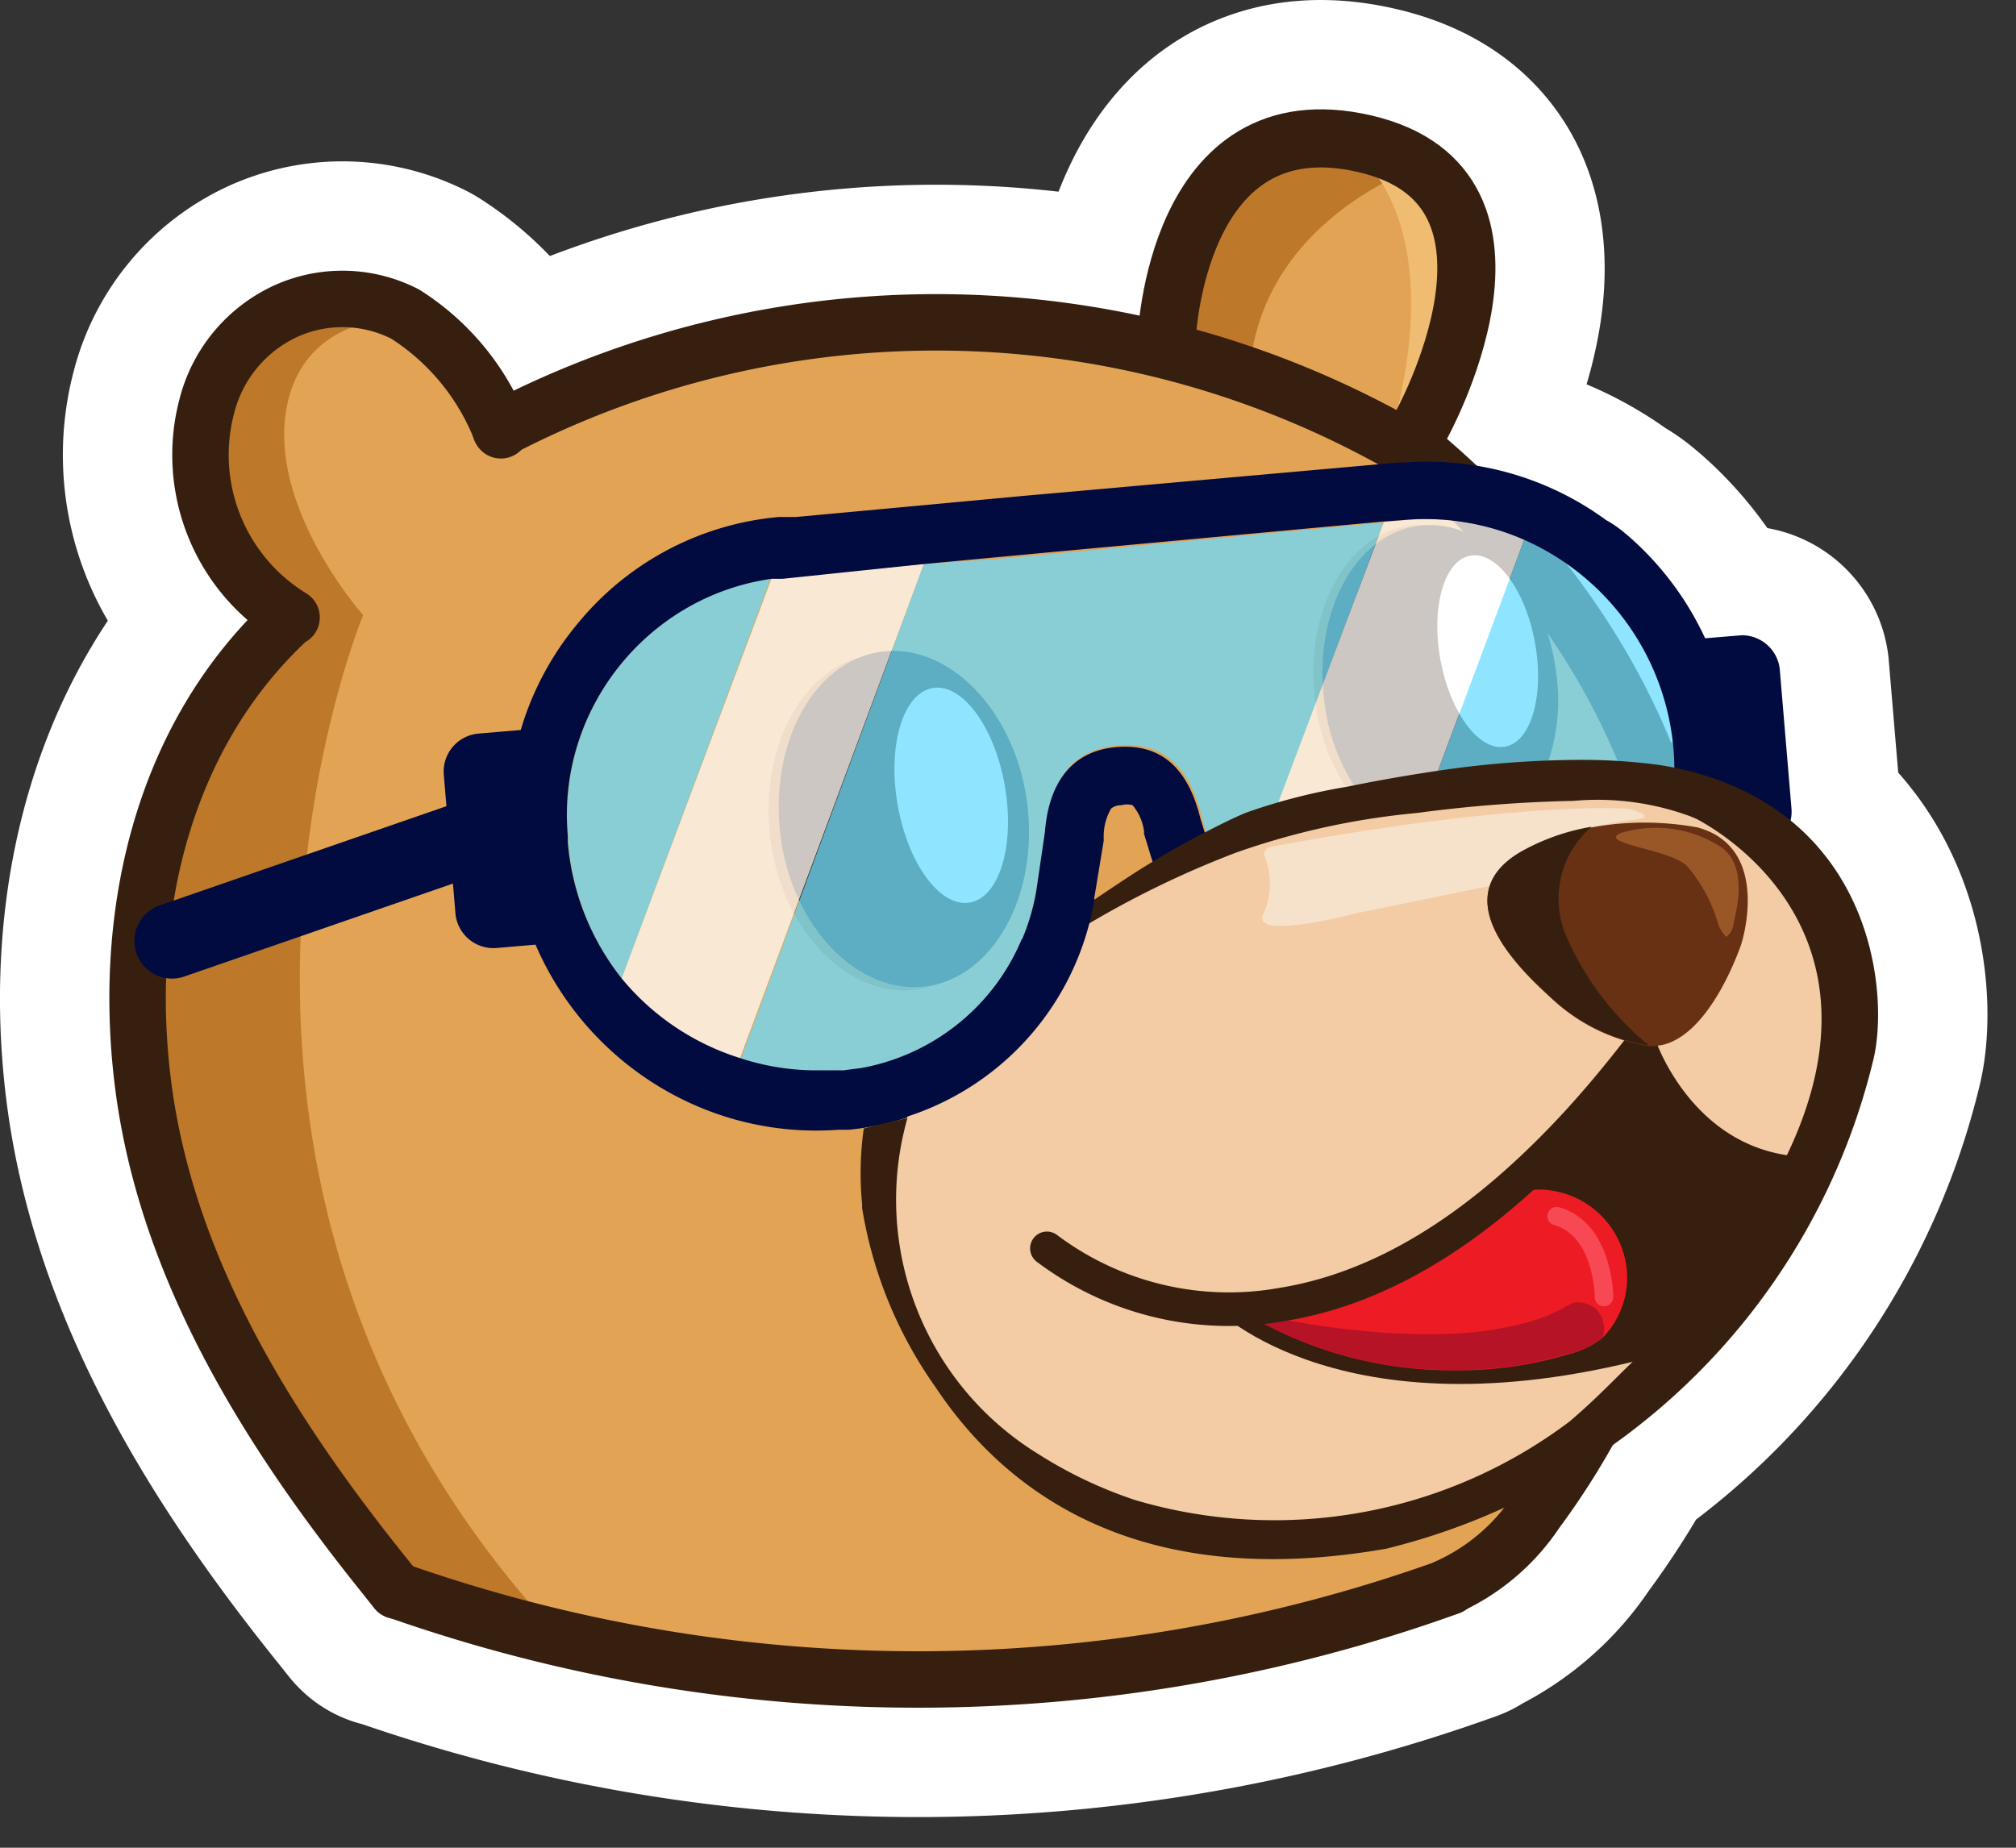 <svg xmlns="http://www.w3.org/2000/svg" fill-rule="evenodd" stroke-linejoin="round" stroke-miterlimit="2" clip-rule="evenodd" viewBox="0 0 60 55"><rect x="0" y="0" width="60" height="55" fill="#333333" stroke="none"/><path fill="none" stroke="#fff" stroke-width="6.51" d="M43.665 47.892a.842.842 0 0 1-.232.128 47.576 47.576 0 0 1-31.76.166.804.804 0 0 1-.463-.236 1.085 1.085 0 0 1-.077-.087l-.294-.37-.006-.007c-3.473-4.316-6.596-9.26-7.378-14.872-.696-5.04.376-10.401 3.912-14.156a6.518 6.518 0 0 1-2.022-6.593 5.104 5.104 0 0 1 2.896-3.406l.006-.002a4.934 4.934 0 0 1 4.195.144c.022.012.044.024.066.038a8.03 8.03 0 0 1 2.78 2.989A28.942 28.942 0 0 1 33.92 9.395c.093-.732.318-1.927.85-3.051.55-1.166 1.424-2.242 2.75-2.763.874-.344 1.955-.453 3.293-.143 1.376.319 2.268.945 2.837 1.705.838 1.119.976 2.579.765 3.976-.279 1.848-1.147 3.56-1.35 3.943.302.26.6.528.89.802a9.012 9.012 0 0 1 3.843 1.615 3.4 3.4 0 0 1 .55.38c.193.16.377.327.55.5a9.126 9.126 0 0 1 1.85 2.64l1.09-.09a1.134 1.134 0 0 1 1.13 1l.35 4.16c.011.122.001.24-.026.355 2.63 2.143 2.826 5.6 2.466 7.105a19.737 19.737 0 0 1-7.756 11.484 23.175 23.175 0 0 1-1.59 2.462 7.105 7.105 0 0 1-2.747 2.417z"/><path fill="#e2a355" fill-rule="nonzero" d="m13.638 14.399-.26-2.54v-.5l.11-.98"/><path fill="#e2a355" fill-rule="nonzero" d="M42.138 12.479a2.64 2.64 0 0 0 .16-.39 6.005 6.005 0 0 0 .78-3c0-2.79-1.71-5.06-3.82-5.06s-3.82 2.26-3.82 5.06a2.36 2.36 0 0 0 .58 1.68c-1.15-.43-3-.34-4.68-.59a25.778 25.778 0 0 0-10 .27c-.51.11-6.6 1.83-6.47 2.28a7.165 7.165 0 0 0-.28-.83c-1.24-2.54-4.09-3.75-6.32-2.65-2.23 1.1-3 4.09-1.79 6.68a5.618 5.618 0 0 0 1.78 2.14l.24.14.11.07a.435.435 0 0 0 .09.07c-2.6 2.37-10.75 11.91 3 28.82.103.083.218.15.34.2a46.127 46.127 0 0 0 18.22 2.45 45.659 45.659 0 0 0 11.42-2.28l1.1-.2a3 3 0 0 0 .62-.21c.18-.1.36-.19.53-.31.2-.135.39-.282.57-.44l.1-.07a7.09 7.09 0 0 0 1.16-1.31 18.59 18.59 0 0 0 1.23-1.89 2.28 2.28 0 0 0 .22-.36 19.196 19.196 0 0 0 1.79-3.94 23.44 23.44 0 0 0 1.5-8.45 22.926 22.926 0 0 0-8.36-17.88z"/><path fill="#bd782a" fill-rule="nonzero" d="m35.498 10.869.25.06 1.42.55c.1-4.94 5.19-6.56 5.19-6.56-6.61-3.63-6.86 5.23-6.86 5.95z"/><path fill="none" stroke="#371f0f" stroke-linecap="round" stroke-miterlimit="4" stroke-width="1.68" d="M43.058 47.249a6.262 6.262 0 0 0 2.66-2.25 22.382 22.382 0 0 0 3.23-6.18 23.454 23.454 0 0 0 1.55-8.46c0-7.32-3.57-13.1-8.64-17.21m-26.97-.38a28.097 28.097 0 0 1 27.09.63"/><path fill="#bd782a" fill-rule="nonzero" d="M15.918 47.899c-11.79-13.51-5.11-29.59-5.11-29.59s-2.92-3.28-2.25-6.31c.63-2.81 3.68-2.52 3.68-2.52s-.38-.15-.48-.24a4.194 4.194 0 0 0-3.47.05c-2.24 1.1-3 4.09-1.79 6.68a5.618 5.618 0 0 0 1.78 2.14l.22.13.1.08s.07 0 0 .07v.09l-.11.1-.23.23-.51.54c-.193.213-.38.433-.56.66-.18.227-.373.483-.58.77-.2.293-.393.59-.58.89-.187.3-.37.633-.55 1-.187.367-.353.743-.5 1.13-.147.387-.307.79-.48 1.21a15.62 15.62 0 0 0-.46 2.04c0 .23-.08.47-.09.71a24.674 24.674 0 0 0 .9 7.65 36.39 36.39 0 0 0 6.65 11.54l.12.15.16.21h.45l.37.17c1 .16 2.07.31 3.09.44h.24l-.01-.02z"/><path fill="#c57a2a" fill-rule="nonzero" d="M30.268 23.989c.36 2.75-1 5.2-3 5.47-2 .27-4-1.74-4.34-4.49-.34-2.75 1-5.2 3-5.47 2-.27 3.98 1.74 4.34 4.49z"/><path fill="#371f0f" fill-rule="nonzero" d="M30.568 23.889c.36 2.75-1 5.2-3 5.47-2 .27-4-1.74-4.34-4.49-.34-2.75 1-5.2 3-5.47 2-.27 3.98 1.74 4.34 4.49z"/><path fill="#c57a2a" fill-rule="nonzero" d="M45.308 23.769a28.7 28.7 0 0 0-4.72.36 5.893 5.893 0 0 1-1.44-3.24c-.35-2.64.91-5 2.82-5.24 1.91-.24 3.72 1.69 4.07 4.33a5.76 5.76 0 0 1-.73 3.79z"/><path fill="#371f0f" fill-rule="nonzero" d="M45.578 23.769a28.7 28.7 0 0 0-4.72.36 5.893 5.893 0 0 1-1.44-3.24c-.35-2.64.91-5 2.82-5.24 1.91-.24 3.72 1.69 4.07 4.33a5.76 5.76 0 0 1-.73 3.79z"/><ellipse cx="34.81" cy="22.2" fill="#fff" rx="1.62" ry="3.24" transform="rotate(-9.84 40.117 60.69)"/><ellipse cx="50.78" cy="17.91" fill="#fff" rx="1.43" ry="2.89" transform="rotate(-10.33 55.674 54.619)"/><path fill="#efbc72" fill-rule="nonzero" d="M40.498 4.629s5.33 1.2 1 7.93c-.05 0 1.67-5.15-1-7.93z"/><g fill-rule="nonzero" opacity=".75"><path fill="#fff" d="M23.308 17.179h-.33l-4.48 11.94a7.443 7.443 0 0 0 3.5 2.45l5.5-14.78-4.19.39z"/><path fill="#69dcff" d="m31.388 16.479-1.5.14-2.39.17-5.47 14.78a7.241 7.241 0 0 0 2.13.36h.94l.54-.07a6.463 6.463 0 0 0 5.21-5.38l.29-1.76c.13-1.57.84-2.42 2.12-2.53 1.28-.11 2.12.53 2.51 2.13l.13.46a9.676 9.676 0 0 0 1 2.24l4.28-11.47-9.79.93zm-14.48 8.38v.2a7.53 7.53 0 0 0 1.59 4.06l4.44-11.9c-3.695.544-6.36 3.919-6.03 7.64zm32.93-2.59a7.458 7.458 0 0 0-4.47-6.22l-5.17 13.87a6.77 6.77 0 0 0 2 .45c.273.014.547.014.82 0 .22 0 .44 0 .66-.09 3.796-.671 6.486-4.17 6.16-8.01z"/><path fill="#fff" d="m41.828 15.479-.64.06-4.32 11.47a6.796 6.796 0 0 0 3.33 2.9l5.17-13.86a7.332 7.332 0 0 0-3.54-.57z"/></g><path fill="#020b3f" fill-rule="nonzero" d="m51.838 18.909-1.09.09a9.126 9.126 0 0 0-1.85-2.64 7.986 7.986 0 0 0-.55-.5 3.4 3.4 0 0 0-.55-.38 9 9 0 0 0-6-1.71h-.2l-10.1.9-.91.08-2.9.27-4 .37h-.51a8.732 8.732 0 0 0-5.95 3.13 8.861 8.861 0 0 0-1.73 3.21l-1.29.11a1.135 1.135 0 0 0-1 1.22l.35 4.16a1.135 1.135 0 0 0 1.21 1l1.17-.1a9.21 9.21 0 0 0 2.41 3.3 9.132 9.132 0 0 0 3.06 1.76 8.992 8.992 0 0 0 3.54.45h.31a8.211 8.211 0 0 0 7.3-6.84l.29-1.76v-.14c0-.288.076-.571.22-.82a.47.47 0 0 1 .31-.1.58.58 0 0 1 .33 0c.184.219.302.486.34.77v.08l.13.42a10.838 10.838 0 0 0 1.9 3.71 8.74 8.74 0 0 0 1.13 1.17 8.04 8.04 0 0 0 2.32 1.39 8.468 8.468 0 0 0 2 .51c.471.059.946.083 1.42.07h.18a9.112 9.112 0 0 0 6.25-3.25 9.24 9.24 0 0 0 1.82-3.45l1.12-.1a1.135 1.135 0 0 0 1-1.22l-.35-4.16a1.134 1.134 0 0 0-1.13-1zm-8.14 11.38c-.22 0-.43.07-.66.09a8.01 8.01 0 0 1-.82 0 6.577 6.577 0 0 1-5.36-3.35 9.676 9.676 0 0 1-1-2.24l-.13-.42c-.39-1.59-1.24-2.24-2.51-2.13-1.27.11-2 1-2.12 2.53l-.25 1.71a6.462 6.462 0 0 1-5.2 5.31l-.54.07h-.94a7.241 7.241 0 0 1-2.13-.36 7.45 7.45 0 0 1-3.54-2.38 7.536 7.536 0 0 1-1.6-4.05v-.2c-.328-3.73 2.353-7.11 6.06-7.64h.33l4.21-.44 2.35-.22 1.5-.14 9.76-.9.67-.05a7.332 7.332 0 0 1 3.54.57 7.503 7.503 0 0 1 4.515 6.874 7.513 7.513 0 0 1-6.135 7.366z"/><path fill="#f3cca5" fill-rule="nonzero" d="M54.098 27.309c-1.82-3.53-6.46-4.94-11.62-4v-.06l-.46.12a20.614 20.614 0 0 0-4.27 1.43c-5 2-12.07 5.92-11.15 12.09a7.908 7.908 0 0 0 3.9 6.59c.255.173.52.334.79.48.347.214.716.392 1.1.53l.28.08.53.15c.23.07.46.11.69.17l.61.13.65.12c.27.05.53.11.82.15h.34c7.09.63 12.27-4 13.78-5.55 4.15-3.78 5.92-8.72 4.01-12.43z"/><path fill="#371f0f" fill-rule="nonzero" d="M36.168 38.939s3.86 4 13.37 1.35l3.65-5.46h-.39s-2.24-.1-4-3.65c.03-.03-4.83 7.81-12.63 7.76z"/><path fill="#f6e1cb" fill-rule="nonzero" d="M37.608 25.419c.25.563.25 1.207 0 1.77-.44.84 2.74 0 2.74 0l4.49-.92a1.59 1.59 0 0 0 .6-.37 4.52 4.52 0 0 1 1.55-1.17 10.555 10.555 0 0 1 1.66-.33c.561-.065.23-.2-.08-.3-.31-.1-4-.15-10.7 1.1a.31.31 0 0 0-.26.22z"/><path fill="#371f0f" fill-rule="nonzero" d="M49.968 22.879c-.249-.055-.5-.1-.75-.13a17.251 17.251 0 0 0-2.26-.13 29.296 29.296 0 0 0-3.79.27c-1 .14-2.06.32-3.08.53a17.612 17.612 0 0 0-3 .77c-.41.17-.8.37-1.19.57-.889.456-1.75.964-2.58 1.52-.8.53-1.58 1.06-2.33 1.66l.16.37c.33-.23.66-.45 1-.66a28.388 28.388 0 0 1 4.64-2.27 22.31 22.31 0 0 1 5.39-1.18 41.1 41.1 0 0 1 4.65-.36 8.004 8.004 0 0 1 3.48.46l.19.08c1.85 1 5.91 4.39 2.21 10.91a26.208 26.208 0 0 1-4.37 5.49c-.5.5-1 1-1.62 1.53a14.599 14.599 0 0 1-12.94 2.34 13.007 13.007 0 0 1-2.88-1.37 8.891 8.891 0 0 1-3.89-10l-1.3.31a9.463 9.463 0 0 0-.05 2.25v.12a12.73 12.73 0 0 0 2.17 5.31c2.07 3.12 6 6.13 13.43 4.83a19.745 19.745 0 0 0 14.5-14.57c.475-1.986-.018-7.367-5.79-8.65z"/><path fill="#020b3f" fill-rule="nonzero" d="M32.568 26.799v-.11l-2.16 1.27a6.455 6.455 0 0 1-4.78 3.86l-.54.07h-.99l-.16 1.71a8.78 8.78 0 0 0 1 0h.31a8.211 8.211 0 0 0 7.32-6.8z"/><path fill="none" stroke="#371f0f" stroke-linecap="round" stroke-miterlimit="4" stroke-width="1.73" d="M34.718 10.129s.25-7.16 5.9-5.85c5.65 1.31 1.65 8.44 1.65 8.44"/><path fill="none" stroke="#371f0f" stroke-linecap="round" stroke-miterlimit="4" stroke-width="1.68" d="M8.678 18.379a5.673 5.673 0 0 1-2.52-6.3 4.263 4.263 0 0 1 2.42-2.85 4.093 4.093 0 0 1 3.48.12 7.194 7.194 0 0 1 2.85 3.46m-6.32 5.62c-3.85 3.58-5 9-4.3 14.07.76 5.46 3.82 10.26 7.2 14.46l.31.39"/><path fill="none" stroke="#020b3f" stroke-linecap="round" stroke-miterlimit="4" stroke-width="2.24" d="m14.048 24.919-8.93 3.09"/><path fill="none" stroke="#371f0f" stroke-linecap="round" stroke-miterlimit="4" stroke-width="1.68" d="M11.798 47.339a46.729 46.729 0 0 0 31.35-.11"/><path fill="#ed1c24" fill-rule="nonzero" d="M47.688 39.829a2.57 2.57 0 0 0 .74-1.78 2.642 2.642 0 0 0-2.61-2.64 2.518 2.518 0 0 0-1.34.43c-3.86 3.38-7.51 3.19-7.51 3.19a11.921 11.921 0 0 0 6.36 1.76c1.138.01 2.271-.152 3.36-.48a2.657 2.657 0 0 0 1-.48z"/><path fill="#b71327" fill-rule="nonzero" d="M47.698 39.819a.85.85 0 0 0-.2-.86.84.84 0 0 0-.49-.19h-.15a2.085 2.085 0 0 0-.37.19l-.43.2a6.322 6.322 0 0 1-1 .3c-.706.156-1.427.239-2.15.25a19.01 19.01 0 0 1-2.2-.08c-.65-.06-1.29-.14-1.94-.25-.453-.073-.907-.16-1.36-.26a3.144 3.144 0 0 1-.47-.1 11.921 11.921 0 0 0 6.36 1.76c1.138.01 2.271-.152 3.36-.48a2.645 2.645 0 0 0 1.04-.48z"/><path fill="none" stroke="#f74854" stroke-linecap="round" stroke-miterlimit="4" stroke-width=".55" d="M47.738 38.609s0-2-1.41-2.41"/><path fill="none" stroke="#371f0f" stroke-linecap="round" stroke-miterlimit="4" d="M31.158 37.159a9.004 9.004 0 0 0 7 1.67c3.49-.56 6.43-2.86 8.77-5.4.66-.72 1.29-1.48 1.89-2.26 0 0 1.16 3.44 4.61 3.75"/><path fill="#683113" fill-rule="nonzero" d="M51.828 28.089s-.85 2.6-2.29 3c-.15.037-.305.054-.46.05a5.467 5.467 0 0 1-2.86-1.38c-.796-.733-3.34-3-.95-4.39a6.49 6.49 0 0 1 2.1-.74 8.73 8.73 0 0 1 3.15 0c2.23.6 1.31 3.46 1.31 3.46z"/><path fill="#371f0f" fill-rule="nonzero" d="M49.078 31.119a5.467 5.467 0 0 1-2.86-1.38c-.796-.733-3.34-3-.95-4.39a6.49 6.49 0 0 1 2.1-.74 2.825 2.825 0 0 0-.78 3.19 8.587 8.587 0 0 0 2.49 3.32z"/><path fill="#995728" fill-rule="nonzero" d="M51.228 25.219a3.572 3.572 0 0 0-3-.42c-.7.32 1.54.48 2 1a4.59 4.59 0 0 1 .9 1.68c.05.155.135.296.25.41a.592.592 0 0 0 .22-.41c.014-.161.5-1.64-.37-2.26z"/></svg>